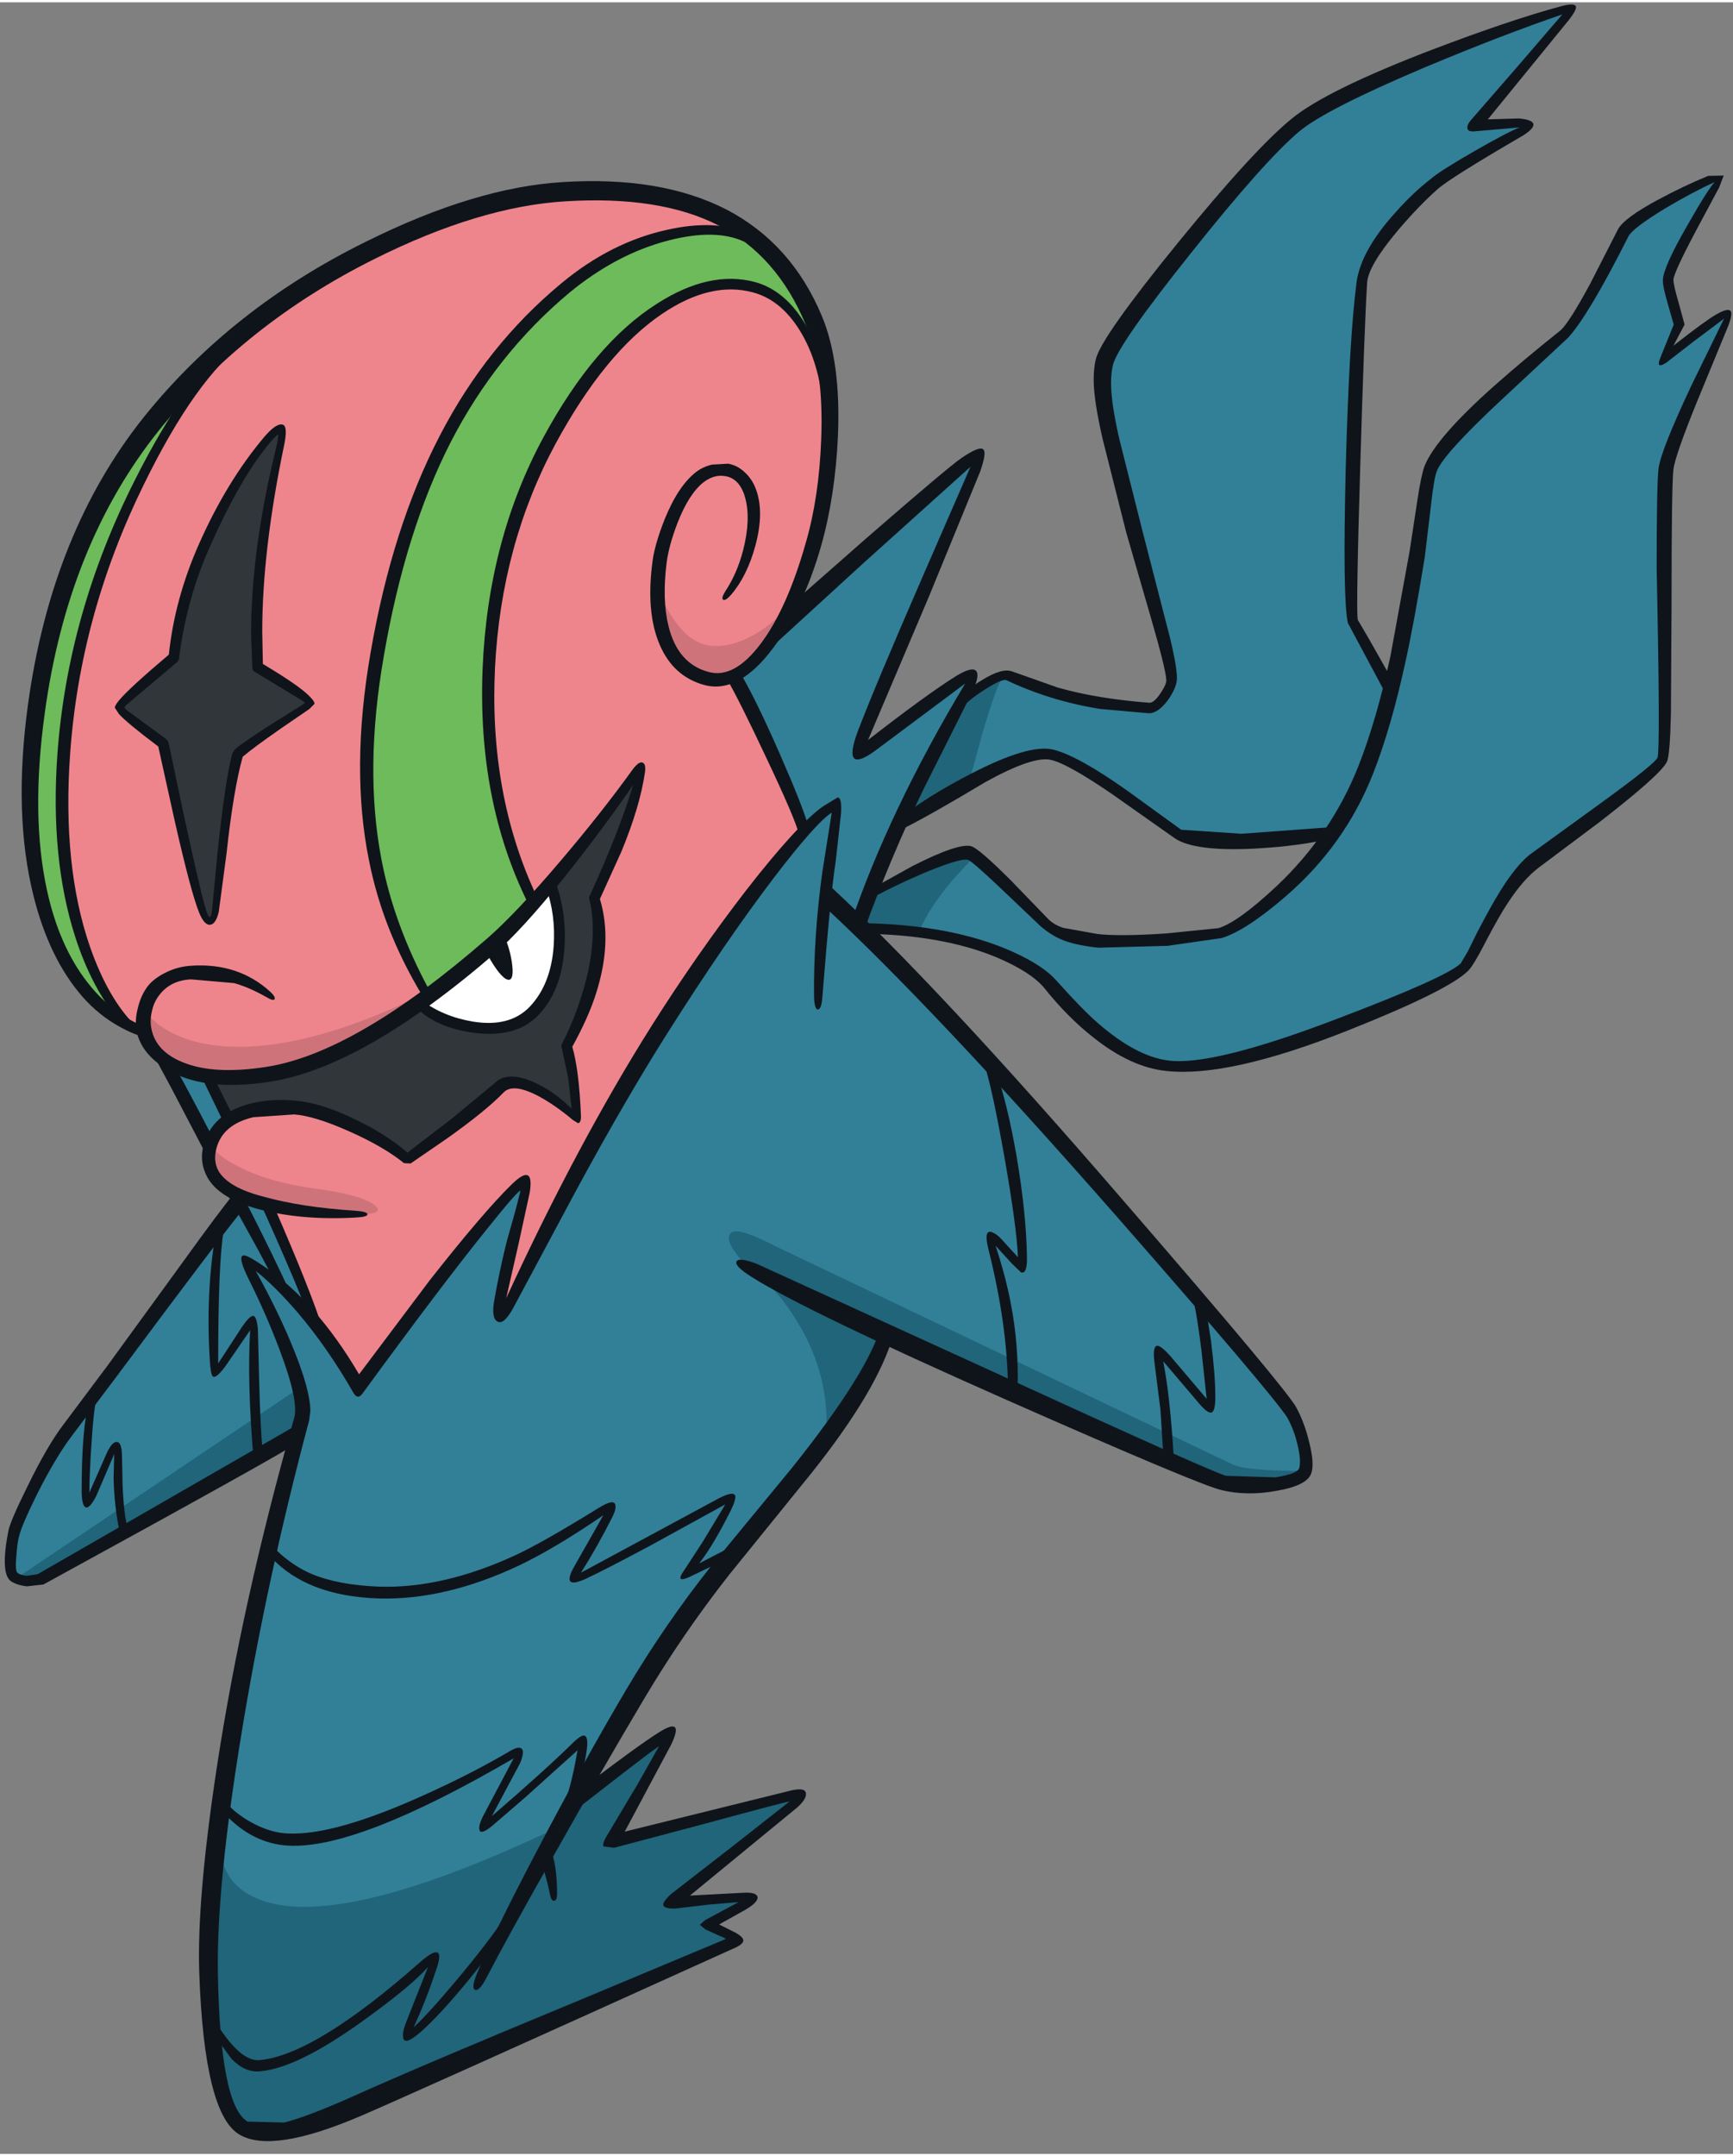 <?xml version='1.0' encoding='utf-8'?>
<svg xmlns="http://www.w3.org/2000/svg" version="1.1" width="279px" height="347px" viewBox="-0.75 -0.35 279.2 346.5"><rect x="-0.75" y="-0.35" width="279.2" height="346.5" fill="#808080" stroke="none"/><g><path fill="#318098" d="M47.6 229.45 L5.7 253.55 3.5 253.85 Q2.2 253.75 1.5 253.25 0.95 252.85 1.1 250.0 1.2 247.7 1.5 246.4 1.95 244.5 4.55 239.35 7.55 233.45 10.15 230.05 33.35 198.8 37.8 193.45 L61.25 202.5 47.6 229.45"/><path fill="#31363b" d="M27.75 167.5 L47.05 162.7 99.95 116.05 108.2 117.75 94.0 180.6 67.55 198.5 42.25 197.1 27.75 167.5"/><path fill="#ffffff" d="M66.7 160.9 L71.95 147.25 87.9 141.9 Q89.6 146.8 89.15 152.05 88.6 158.25 85.05 161.9 81.6 165.45 75.45 164.5 70.45 163.75 66.7 160.9"/><path fill="#318098" d="M138.7 88.6 Q156.9 71.9 157.3 72.2 157.55 72.35 148.95 92.3 139.6 114.0 138.0 120.15 155.55 107.15 156.0 107.8 156.25 108.15 149.15 120.2 141.1 135.3 137.55 149.05 L122.35 132.55 113.4 111.85 138.7 88.6"/><path fill="#318098" d="M236.95 19.55 L242.4 19.2 Q245.45 19.2 245.35 19.55 L238.95 23.45 Q232.05 27.5 230.25 29.1 226.9 32.25 224.0 35.6 218.85 41.65 218.65 44.8 218.2 52.2 217.55 74.3 216.85 98.2 217.2 99.35 L221.9 107.95 Q226.1 115.45 225.9 116.5 225.65 118.1 220.9 125.45 215.9 133.1 214.3 133.3 L199.3 134.4 Q190.5 134.6 189.05 133.6 L180.1 127.1 Q172.0 121.55 168.75 120.85 165.2 120.05 156.5 124.4 149.2 128.1 144.1 132.15 L152.85 113.5 Q154.45 111.5 157.65 109.5 160.95 107.45 161.8 108.05 162.6 108.65 164.5 109.35 L170.5 111.25 Q174.05 112.4 178.9 112.95 L184.4 113.3 Q185.5 113.3 186.6 111.85 L187.9 109.5 Q188.35 108.7 186.9 102.35 L182.4 84.55 Q178.95 71.55 178.1 67.15 176.95 61.1 177.75 57.85 178.6 54.35 190.35 39.6 202.05 24.85 207.95 19.85 215.75 13.15 252.35 0.7 L236.95 19.55"/><path fill="#318098" d="M260.85 36.95 Q261.8 35.0 268.75 31.25 275.45 27.7 276.0 28.05 L272.1 35.2 Q268.0 42.7 268.0 44.35 268.0 45.8 268.95 48.6 269.85 51.2 269.75 51.7 269.55 52.9 267.25 56.95 L272.15 53.35 Q277.1 49.8 277.35 50.15 L273.1 60.1 Q268.45 70.65 268.0 74.8 267.7 77.75 267.7 99.85 267.75 120.15 267.05 121.6 265.8 124.2 259.9 128.65 L246.65 138.3 Q243.0 141.0 239.45 147.55 L235.2 155.0 Q232.7 157.5 214.55 164.3 194.5 171.9 187.25 170.9 181.75 170.15 175.35 164.6 171.0 160.85 168.8 157.7 167.0 155.1 160.65 152.6 151.4 148.95 137.95 148.8 L138.9 143.35 Q143.6 140.85 148.25 138.9 154.0 136.55 155.4 136.95 156.75 137.3 161.6 141.95 L167.45 147.8 Q168.75 149.1 170.4 149.6 L176.0 150.55 Q179.65 150.95 187.15 150.5 L195.8 149.55 Q199.15 148.6 205.45 142.7 214.45 134.25 218.9 122.95 222.95 112.7 226.1 94.65 229.25 76.55 229.95 74.8 231.5 70.85 240.55 62.55 L251.3 53.05 Q254.25 50.15 260.85 36.95"/><path fill="#318098" d="M32.9 172.75 Q34.3 175.05 41.4 191.35 48.65 208.0 50.6 213.55 54.15 218.25 56.95 223.2 L69.35 206.4 Q82.05 189.7 83.75 190.0 84.2 190.1 82.45 198.45 80.35 208.15 80.25 211.2 82.8 205.35 87.2 196.65 95.95 179.25 105.0 164.9 114.45 149.85 123.85 138.6 132.25 128.55 133.85 129.05 134.35 129.25 133.7 133.7 L132.15 144.05 Q149.6 160.2 179.95 194.85 205.9 224.45 207.35 227.05 208.65 229.45 209.35 232.15 210.15 235.0 209.7 236.3 209.25 237.65 205.05 238.2 L196.65 237.75 Q193.25 237.0 141.9 213.3 139.3 221.1 132.95 229.2 128.85 234.55 115.75 249.75 105.65 261.9 89.9 291.35 L98.8 284.6 Q107.7 277.85 107.8 278.0 L102.5 287.1 97.15 296.2 112.85 292.15 Q128.4 288.0 128.45 288.2 128.45 288.4 117.85 297.05 L107.35 305.75 114.0 305.35 120.6 304.9 Q120.75 305.15 113.25 309.25 117.9 311.35 117.85 311.65 L91.0 323.0 Q62.2 335.0 56.55 337.65 49.0 341.15 44.95 342.05 40.95 343.0 38.75 341.7 36.5 340.45 35.35 335.4 33.95 329.5 33.5 316.85 33.15 306.55 36.95 281.95 41.3 253.85 48.25 227.85 49.2 224.3 44.05 213.05 38.8 202.55 38.9 202.45 39.05 202.3 40.65 203.4 42.6 204.8 44.95 207.1 42.5 201.5 34.85 186.75 27.55 172.65 25.95 170.25 L29.9 170.5 32.9 172.75"/><path fill="#ef858c" d="M114.55 34.4 Q124.9 39.35 129.85 51.25 132.85 58.4 132.45 69.85 132.1 79.3 129.9 87.0 127.6 95.15 124.3 100.7 120.8 106.65 117.0 108.1 119.0 111.45 123.4 120.75 127.95 130.45 128.7 133.1 124.4 137.6 118.2 146.0 111.6 154.9 104.95 165.5 95.9 179.85 87.25 196.8 82.95 205.3 80.4 210.9 80.5 207.8 82.5 198.25 84.2 190.1 83.75 190.0 82.05 189.7 69.35 206.4 L56.95 223.2 Q53.85 217.75 50.35 213.25 48.05 206.5 42.2 193.0 L41.35 192.8 Q31.55 190.15 33.3 183.85 34.35 180.2 38.6 178.7 42.05 177.5 46.7 177.9 49.9 178.15 55.7 180.7 61.6 183.3 64.9 185.95 76.25 177.9 79.5 174.3 81.55 172.1 87.0 175.35 89.7 177.0 92.0 179.1 91.7 171.35 90.55 167.75 92.35 164.5 93.8 159.85 96.7 150.6 95.0 143.9 L98.3 136.1 Q101.8 127.3 102.75 122.45 97.35 130.0 90.85 137.95 82.95 147.6 78.3 151.65 70.7 158.3 62.85 163.25 51.25 170.55 42.25 171.95 33.0 173.35 27.75 170.9 23.7 168.95 22.9 165.35 21.7 165.35 18.85 163.5 14.7 160.85 11.55 156.15 1.85 141.7 5.6 114.1 9.35 86.55 24.2 68.05 38.35 50.45 59.5 40.05 76.4 31.7 90.25 30.85 105.05 29.9 114.55 34.4"/><path fill="#31363b" d="M42.45 70.0 Q45.6 66.3 44.55 70.65 42.65 78.35 41.55 86.1 40.0 97.55 40.6 106.8 49.35 112.0 49.05 112.6 L43.7 116.25 Q38.25 119.8 37.45 120.6 36.35 124.4 35.0 136.85 33.85 147.4 33.15 147.4 31.85 147.4 28.85 134.05 L25.7 118.9 22.15 116.2 Q18.6 113.45 18.6 113.15 L23.0 109.1 27.35 105.35 Q27.55 103.2 28.25 99.85 29.7 93.15 32.4 87.1 37.25 76.1 42.45 70.0"/><path fill="#6dbb5a" d="M35.8 55.9 Q28.95 62.45 21.8 76.45 10.85 97.75 9.2 120.75 7.95 138.4 12.55 151.4 15.35 159.2 19.7 164.05 12.6 160.05 8.6 150.8 2.55 136.8 5.6 114.1 9.35 86.55 24.2 68.05 29.45 61.55 35.8 55.9"/><path fill="#6dbb5a" d="M105.95 48.9 Q96.1 55.1 87.85 70.4 79.15 86.45 78.25 107.0 77.3 128.45 85.45 144.35 81.2 149.2 78.3 151.65 73.25 156.1 68.1 159.7 62.1 148.7 60.05 137.55 57.25 122.75 60.4 104.75 64.05 83.85 71.8 69.1 79.05 55.45 90.55 45.85 98.5 39.25 107.25 37.15 115.2 35.3 120.0 37.75 126.3 42.75 129.85 51.25 132.0 56.35 132.4 64.05 131.3 56.55 128.0 51.55 124.9 46.75 120.7 45.65 113.9 43.85 105.95 48.9"/><path fill="#20657a" d="M97.6 296.05 L128.0 288.8 107.95 305.3 119.9 304.75 120.0 305.45 113.85 309.1 117.9 311.6 69.7 332.65 Q63.05 335.8 55.9 338.65 41.65 344.4 39.25 343.0 35.7 340.9 33.75 328.05 31.5 312.95 34.7 295.8 34.7 303.05 41.65 305.4 55.0 309.9 89.55 293.35 L92.3 288.9 106.7 279.1 97.6 296.05"/><path fill="#20657a" d="M142.05 213.6 Q142.9 214.3 137.7 222.65 L132.35 230.85 Q133.05 220.9 127.8 212.3 124.25 206.45 120.35 203.9 141.05 212.75 142.05 213.6"/><path fill="#20657a" d="M116.7 198.45 Q116.85 197.2 119.0 197.75 120.6 198.15 124.25 200.0 L197.9 235.15 Q199.25 235.8 204.05 236.05 208.25 236.25 209.6 236.05 210.8 236.6 207.8 237.6 L204.55 238.45 Q198.75 238.7 196.15 237.65 L120.35 203.9 118.4 201.85 Q116.5 199.6 116.7 198.45"/><path fill="#20657a" d="M47.9 222.5 L48.15 224.85 47.9 229.8 Q10.0 252.05 6.85 253.35 4.9 254.15 3.45 253.7 L2.4 253.1 47.9 222.5"/><path fill="#cf737b" d="M33.55 183.65 Q33.7 185.1 37.6 187.1 42.5 189.65 49.75 190.65 57.25 191.65 59.4 193.2 61.4 194.65 57.85 194.85 L48.8 194.5 Q42.35 193.8 38.95 192.2 33.9 190.1 33.2 186.65 33.0 185.6 33.25 184.5 L33.55 183.65"/><path fill="#cf737b" d="M22.7 162.25 L23.65 163.3 Q24.95 164.55 26.75 165.5 32.6 168.55 41.6 167.65 49.35 166.9 58.8 163.2 67.75 159.7 74.95 154.9 L63.4 163.4 Q50.25 171.95 42.1 172.4 31.8 172.95 27.15 170.8 22.0 168.35 22.7 162.25"/><path fill="#cf737b" d="M106.05 100.2 L105.5 93.9 Q105.9 96.35 107.85 99.1 110.65 103.15 114.2 103.3 117.75 103.45 121.8 100.85 125.25 98.55 126.75 95.95 125.4 99.25 123.0 102.5 118.2 108.95 113.0 108.5 107.8 108.05 106.05 100.2"/><path fill="#20657a" d="M156.4 137.0 L152.75 140.95 Q148.85 145.6 147.3 149.3 L138.4 148.8 137.9 147.35 139.15 143.65 146.2 140.25 Q153.45 136.8 154.7 136.5 L156.3 136.55 156.4 137.0"/><path fill="#20657a" d="M160.85 108.35 Q159.9 109.25 157.45 117.65 L155.2 125.85 144.8 131.55 148.6 123.0 Q152.75 114.05 154.45 112.05 156.15 110.05 158.65 109.0 L160.85 108.35"/><path fill="#0f141b" d="M75.55 165.6 Q69.4 164.75 66.3 161.5 66.1 161.3 66.5 160.7 66.9 160.15 67.15 160.35 70.65 163.0 75.45 163.8 81.35 164.75 84.55 161.45 88.0 157.85 88.45 151.65 88.8 146.55 87.2 142.15 87.15 141.85 87.9 141.5 L88.8 141.45 Q90.65 146.7 90.15 152.45 89.6 159.05 85.95 162.8 82.35 166.5 75.55 165.6"/><path fill="#0f141b" d="M80.25 149.55 Q81.3 151.6 81.7 154.15 82.1 156.8 81.35 157.05 80.65 157.25 79.3 155.45 78.1 153.8 77.4 152.1 L80.25 149.55"/><path fill="#0f141b" d="M89.9 28.6 Q105.7 27.6 116.25 33.0 126.75 38.45 131.65 50.15 134.75 57.55 134.25 69.5 133.8 79.2 131.55 87.15 128.7 97.15 123.8 103.65 118.25 111.05 112.75 109.6 107.75 108.25 105.55 103.15 103.25 97.85 104.4 89.5 104.8 86.75 106.35 82.85 108.55 77.45 111.45 75.25 112.5 74.45 113.95 74.1 L116.55 73.95 Q118.05 74.2 119.25 75.35 120.45 76.45 121.05 78.1 122.4 81.75 120.95 87.15 119.6 92.1 117.0 95.1 116.1 96.1 115.75 95.85 115.4 95.65 116.1 94.5 118.3 91.2 119.25 86.7 120.25 81.9 119.05 78.65 118.1 76.25 116.05 75.95 114.35 75.65 112.65 76.9 110.25 78.75 108.4 83.5 107.0 87.15 106.65 89.9 105.9 95.85 106.95 100.1 108.45 106.2 113.45 107.5 117.55 108.6 121.8 102.95 126.05 97.3 129.05 86.75 131.2 79.4 131.55 70.05 132.0 58.65 129.05 51.55 124.45 40.4 114.95 35.55 105.5 30.75 90.3 31.7 76.45 32.55 59.55 41.0 38.7 51.4 24.85 68.6 10.15 86.95 6.45 114.2 4.2 130.6 6.8 142.55 8.75 151.6 13.35 157.5 15.95 160.85 19.2 162.9 21.4 164.3 22.5 164.45 22.85 164.5 22.8 165.3 22.8 166.15 22.45 166.15 21.35 166.15 18.75 164.75 15.2 162.85 12.5 159.75 7.15 153.6 4.65 143.55 1.35 130.4 3.75 112.8 7.55 85.0 22.5 66.35 36.6 48.85 58.2 38.2 75.8 29.45 89.9 28.6"/><path fill="#0f141b" d="M23.05 158.1 Q23.95 156.95 25.65 156.05 27.7 154.95 30.05 154.8 37.65 154.3 42.8 159.0 43.65 159.8 43.5 160.15 43.35 160.55 42.25 159.9 39.35 158.25 36.95 157.6 L30.05 157.0 Q26.7 157.15 24.9 159.55 24.0 160.7 23.7 162.25 23.35 163.75 23.7 165.2 24.5 168.65 28.7 170.35 33.7 172.4 42.1 171.1 56.5 168.9 77.75 150.4 82.4 146.35 89.7 137.75 96.2 130.1 101.1 123.3 102.2 121.8 102.8 122.1 103.35 122.35 103.15 123.7 102.35 129.2 99.35 136.45 L95.9 144.05 Q97.95 150.85 95.3 159.2 94.1 163.05 91.45 167.85 92.55 171.6 92.85 179.05 L92.85 179.1 Q92.85 180.15 92.35 180.15 L91.55 179.65 Q88.7 177.25 86.0 175.8 81.9 173.65 80.4 175.2 77.5 178.2 71.3 182.6 L65.4 186.65 64.35 186.6 Q61.0 183.9 55.45 181.45 49.95 179.0 46.65 178.75 L40.05 179.2 Q35.2 180.35 34.15 184.1 33.55 186.2 34.45 187.85 36.0 190.5 41.55 191.95 47.75 193.7 56.45 194.25 58.4 194.4 58.45 194.8 58.55 195.25 56.6 195.35 48.05 195.85 41.05 194.05 34.6 192.3 32.7 188.95 31.3 186.45 32.05 183.65 33.4 178.8 39.05 177.15 42.7 176.1 47.0 176.55 50.95 176.9 56.15 179.4 61.3 181.8 64.9 184.9 L72.0 179.45 78.9 173.75 Q80.95 171.65 85.25 173.55 88.65 175.1 91.35 177.85 L90.8 172.9 89.75 168.05 Q89.6 167.75 89.8 167.35 91.05 165.0 92.3 161.55 94.75 154.75 94.75 149.1 94.75 146.35 94.2 144.1 94.1 143.85 94.25 143.55 99.0 133.2 101.25 125.7 95.7 133.7 89.85 140.95 83.3 149.05 79.05 152.75 57.7 171.2 42.65 173.5 31.85 175.15 25.9 171.35 22.1 168.95 21.3 165.55 20.9 163.75 21.45 161.65 21.9 159.65 23.05 158.1"/><path fill="#0f141b" d="M124.8 120.5 Q128.6 129.15 129.5 132.4 129.6 132.75 128.8 133.3 128.05 133.9 127.95 133.55 127.3 131.0 122.7 121.3 118.35 112.05 116.35 108.6 116.15 108.3 117.15 107.7 118.15 107.1 118.35 107.4 120.75 111.3 124.8 120.5"/><path fill="#0f141b" d="M38.4 191.9 Q43.95 202.8 45.95 207.4 46.1 207.7 45.3 207.65 L44.4 207.3 40.8 200.5 35.55 191.0 38.4 191.9"/><path fill="#0f141b" d="M32.4 185.1 L26.8 174.4 23.7 168.65 25.0 168.9 Q26.45 169.45 26.65 169.75 27.95 171.75 33.75 182.9 L32.4 185.1"/><path fill="#0f141b" d="M35.4 180.3 L31.65 172.55 Q31.45 172.3 32.4 172.2 L33.5 172.4 36.85 179.1 35.4 180.3"/><path fill="#0f141b" d="M43.45 193.7 Q49.35 207.25 51.3 213.45 51.35 213.75 50.45 213.25 L49.4 212.45 Q47.65 207.35 41.3 193.25 L43.45 193.7"/><path fill="#0f141b" d="M131.9 129.1 L134.2 127.7 Q134.9 127.7 134.75 130.25 L133.9 137.9 Q133.05 143.3 131.75 159.75 131.6 161.85 131.0 161.85 130.45 161.8 130.4 159.7 130.3 150.1 131.75 139.6 L133.25 130.15 Q130.75 131.7 123.8 140.8 115.95 151.15 106.75 165.7 100.1 176.2 92.2 190.75 L82.0 209.8 Q80.45 212.7 79.4 212.1 78.4 211.6 78.85 208.85 79.65 204.25 80.85 199.35 L82.3 194.2 83.1 191.05 Q82.8 190.85 77.75 197.15 70.4 206.25 57.65 223.7 56.9 224.75 56.2 223.6 52.05 216.35 47.2 210.65 43.5 206.35 40.45 203.95 44.2 210.7 46.55 216.55 49.25 223.2 49.25 226.55 L49.05 228.05 Q42.15 253.9 38.1 278.8 34.15 302.95 34.35 316.85 34.7 338.4 39.15 340.95 L45.05 341.1 Q48.8 340.15 56.2 336.85 67.3 331.85 93.45 321.05 L116.15 311.55 Q116.15 311.4 115.1 311.0 L112.9 310.0 112.0 309.25 112.85 308.5 118.25 305.6 113.45 306.0 107.95 306.65 Q106.05 306.65 106.1 305.95 106.15 305.45 107.3 304.35 L117.35 296.55 126.45 289.4 Q126.35 289.3 112.9 292.95 L98.2 296.85 96.5 296.65 Q96.25 296.3 96.85 295.2 L101.95 286.65 105.4 280.55 Q105.3 280.45 99.55 284.9 L90.4 292.0 Q90.15 292.25 90.2 290.8 90.3 289.4 90.55 289.15 102.2 280.2 105.6 278.15 109.5 275.75 107.4 280.2 L99.9 294.25 126.8 287.6 Q129.05 287.1 129.1 288.15 129.15 289.05 127.7 290.35 L110.4 304.55 118.9 304.1 Q121.15 303.95 121.3 304.8 121.4 305.6 119.4 306.8 L115.1 309.2 117.8 310.55 Q119.0 311.25 119.0 311.75 119.05 312.3 117.8 312.9 64.85 336.85 57.35 340.05 43.1 346.15 37.85 343.05 32.15 339.8 31.35 316.95 30.95 305.2 34.15 284.1 38.2 257.4 46.65 227.6 47.4 224.9 44.35 216.8 42.2 211.05 39.35 205.35 37.4 201.45 38.55 201.45 39.2 201.45 41.6 203.1 50.15 208.8 57.1 220.6 L68.45 205.5 Q77.1 194.5 81.7 190.0 85.35 186.45 84.6 191.3 L82.85 199.35 80.8 208.35 Q92.3 183.4 104.25 164.45 111.55 152.9 119.5 142.6 127.8 131.95 131.9 129.1"/><path fill="#0f141b" d="M154.2 73.0 Q156.95 71.15 157.6 71.6 158.3 72.0 157.15 75.25 L148.95 95.25 139.1 118.45 Q148.35 111.25 153.2 108.2 156.05 106.45 156.6 107.45 157.05 108.3 155.85 110.8 L148.1 126.25 Q142.8 137.15 138.35 149.4 138.2 149.85 136.2 148.3 142.45 129.85 154.75 109.35 L140.95 119.65 Q134.6 124.6 137.5 116.9 140.4 109.35 148.0 91.9 L155.6 74.45 138.15 90.15 124.0 103.1 Q123.75 103.35 124.6 100.55 125.45 97.7 125.7 97.5 L138.6 86.15 Q152.0 74.5 154.2 73.0"/><path fill="#0f141b" d="M36.8 191.7 Q37.0 191.45 37.8 192.65 38.6 193.85 38.45 194.0 35.15 197.95 17.85 221.2 L10.8 230.55 Q8.2 234.0 5.25 239.85 2.75 244.9 2.35 246.6 2.05 247.6 1.9 249.7 1.65 252.2 2.05 252.55 2.5 252.95 3.55 253.05 L5.3 252.8 47.1 228.75 Q47.4 228.55 47.45 230.0 47.45 231.45 47.15 231.65 44.7 233.4 6.25 254.45 L3.55 254.75 Q2.0 254.55 1.05 253.95 -0.75 252.75 0.6 245.8 0.95 244.15 3.7 238.6 6.9 232.05 9.5 228.65 L16.5 219.3 28.25 203.15 Q35.0 193.8 36.8 191.7"/><path fill="#0f141b" d="M132.1 145.3 Q131.85 145.1 132.2 143.35 132.6 141.6 132.85 141.85 150.4 158.05 180.55 193.0 206.4 222.85 208.1 225.95 209.45 228.45 210.2 231.65 211.05 235.05 210.5 236.55 209.85 238.5 205.0 239.35 200.2 240.25 196.05 239.25 192.4 238.4 161.7 224.85 128.8 210.3 120.3 204.9 117.55 203.15 117.9 202.45 118.25 201.7 121.15 202.8 L159.05 220.1 Q194.7 236.45 196.8 236.95 L204.7 237.2 Q208.2 236.65 208.55 235.75 208.9 234.6 208.35 232.2 207.8 229.65 206.6 227.5 203.75 223.25 179.35 195.4 149.6 161.5 132.1 145.3"/><path fill="#0f141b" d="M214.4 134.15 Q208.85 135.55 201.2 135.95 191.7 136.4 188.55 134.3 L178.4 127.15 Q171.25 122.25 168.55 121.65 165.65 121.0 158.05 125.2 148.95 130.65 144.6 132.8 144.3 133.0 143.8 132.35 143.3 131.7 143.55 131.5 148.6 127.5 155.85 123.8 165.05 119.05 168.95 120.0 172.95 121.0 180.85 126.6 L189.55 132.9 199.25 133.55 214.2 132.45 214.4 134.15"/><path fill="#0f141b" d="M244.7 21.05 Q232.7 28.05 230.85 29.75 227.8 32.45 224.45 36.4 219.65 42.1 219.5 44.85 219.05 52.3 218.4 74.3 217.7 97.55 218.0 99.1 L219.9 102.35 223.55 108.8 222.85 111.65 216.4 99.6 Q215.55 95.75 216.05 74.9 216.6 54.0 217.8 44.75 218.5 39.6 224.15 33.4 226.95 30.25 229.75 28.1 231.15 26.85 236.9 23.55 242.4 20.4 244.1 19.8 L237.1 20.4 Q235.7 20.6 235.65 19.9 235.6 19.35 236.2 18.65 L244.2 9.45 250.95 1.6 Q241.3 4.9 229.1 10.0 212.75 16.9 208.5 20.5 202.85 25.3 191.15 40.0 179.4 54.7 178.55 58.05 178.25 59.4 178.25 61.0 178.25 64.1 179.55 69.85 L183.2 84.35 187.75 102.0 Q189.0 107.25 188.85 108.8 188.7 110.2 187.4 112.05 185.85 114.1 184.4 114.15 L176.5 113.45 Q168.4 112.15 161.35 108.8 160.6 108.6 157.8 110.4 154.9 112.25 153.5 114.05 153.3 114.3 153.05 113.6 152.8 112.85 153.0 112.6 154.5 110.6 157.45 108.8 160.7 106.8 162.3 107.4 L169.65 110.0 Q175.95 111.8 184.4 112.45 185.15 112.5 186.2 110.95 187.2 109.45 187.15 108.8 187.1 107.15 184.65 98.7 L180.7 85.05 176.9 70.0 Q175.45 63.7 175.45 60.45 175.45 58.5 175.8 57.1 176.7 53.5 189.0 38.4 201.35 23.25 207.4 18.35 213.05 13.75 230.05 7.25 242.4 2.55 250.5 0.35 252.95 -0.35 253.15 0.35 253.25 0.9 252.0 2.5 L238.95 18.5 243.95 18.35 Q246.2 18.55 246.3 19.3 246.35 20.0 244.7 21.05"/><path fill="#0f141b" d="M255.4 45.05 L259.9 36.25 Q260.85 34.4 266.45 31.4 270.55 29.2 274.45 27.6 L276.95 27.55 276.2 29.5 272.45 36.5 Q268.85 43.3 268.85 44.35 268.85 45.15 269.75 48.25 L270.65 51.55 268.85 54.95 Q274.15 50.8 275.7 49.95 277.5 48.9 278.0 49.3 278.45 49.65 277.75 51.6 L272.7 63.85 Q269.1 72.7 268.85 74.9 268.55 77.5 268.55 96.25 L268.45 114.15 Q268.3 120.95 267.8 121.95 266.85 124.0 256.9 131.7 L247.15 139.0 Q244.65 140.9 242.2 144.65 240.85 146.65 238.6 150.95 236.65 154.75 235.8 155.6 232.6 158.8 216.35 165.25 197.2 172.85 187.15 171.75 181.4 171.15 175.4 166.35 171.3 163.15 167.5 158.4 165.35 155.8 159.8 153.45 150.9 149.75 137.95 149.65 137.6 149.65 137.6 148.8 137.6 147.95 137.95 147.95 151.25 148.1 160.75 151.85 166.95 154.35 169.5 157.25 173.75 162.0 176.2 164.1 182.25 169.35 187.35 170.05 194.45 171.05 214.4 163.45 232.35 156.65 234.6 154.4 L235.75 152.45 237.15 149.6 Q239.55 145.0 240.9 142.85 243.4 138.8 245.65 136.95 L257.1 128.65 Q266.0 122.2 266.3 121.25 266.75 119.65 266.15 90.8 266.15 77.3 266.45 74.75 266.8 71.85 271.8 61.25 L277.0 50.6 272.0 54.35 267.75 57.65 Q266.0 58.8 266.7 57.0 L268.9 51.55 268.0 48.4 Q267.1 45.35 267.15 44.35 267.25 42.25 271.05 35.65 274.4 29.75 275.5 28.6 272.05 30.15 267.5 32.85 262.25 36.05 261.6 37.35 255.25 49.95 251.9 53.65 L241.0 63.8 Q231.9 72.3 230.75 75.1 230.25 76.4 229.8 80.6 L228.8 88.95 Q227.05 99.75 225.65 106.0 223.35 116.55 220.45 123.9 215.9 135.45 206.25 143.75 199.9 149.2 196.05 150.35 L187.35 151.6 176.2 151.9 Q172.45 151.5 170.3 150.6 168.6 149.9 166.85 148.4 L160.65 142.5 Q155.85 137.95 155.2 137.75 154.1 137.45 149.0 139.5 144.15 141.5 139.3 144.1 139.0 144.25 138.9 143.55 138.8 142.9 139.15 142.7 L146.25 138.75 Q153.65 135.0 155.7 135.55 156.9 135.85 162.15 141.1 L168.05 147.2 Q169.0 148.2 170.55 148.7 L176.1 149.7 Q179.7 150.1 187.15 149.6 L195.55 148.75 Q198.7 147.8 204.9 142.0 213.75 133.65 218.1 122.65 220.95 115.45 223.25 105.0 L226.35 88.05 227.6 79.85 Q228.2 75.85 228.75 74.35 230.55 69.8 240.0 61.4 244.85 57.1 250.7 52.45 252.1 51.15 255.4 45.05"/><path fill="#0f141b" d="M43.95 70.5 L44.1 69.25 Q43.95 69.2 43.0 70.25 38.1 75.95 33.05 87.35 30.4 93.25 29.0 99.9 28.3 103.2 28.1 105.4 L27.85 105.85 19.6 112.8 19.3 113.2 19.55 113.55 25.75 118.1 26.3 118.6 26.5 119.35 Q31.35 142.55 32.5 146.0 32.8 146.9 33.0 146.95 33.25 147.05 33.4 145.95 L34.3 136.55 Q35.55 124.9 36.6 120.9 36.8 120.15 37.4 119.7 38.75 118.65 42.35 116.3 L47.85 112.85 48.4 112.45 47.85 112.05 40.25 107.45 Q39.9 107.2 39.9 106.85 L39.7 101.4 Q39.7 87.5 43.95 70.5 M41.9 69.55 Q43.9 67.25 44.9 67.7 45.6 68.1 45.05 70.85 41.5 87.85 41.5 101.0 L41.6 106.2 Q47.7 109.85 49.2 111.5 50.0 112.3 49.9 112.65 L49.1 113.45 44.5 116.6 Q40.05 119.7 38.35 121.15 36.85 126.55 35.75 136.7 L34.5 146.1 Q34.05 148.05 33.15 148.2 32.2 148.35 31.35 146.3 30.0 143.0 27.3 131.05 L24.75 119.5 Q19.7 115.7 18.4 114.25 L17.75 113.25 Q17.75 112.9 18.4 112.1 19.95 110.2 26.45 104.7 27.4 95.7 31.3 86.9 35.8 76.75 41.9 69.55"/><path fill="#0f141b" d="M38.15 53.0 Q38.4 52.8 38.8 53.4 39.2 53.95 38.95 54.15 30.8 60.15 22.4 77.35 12.15 98.2 10.55 120.65 9.25 138.85 13.8 151.9 16.7 160.1 20.95 164.35 L20.1 164.45 Q19.0 164.3 18.65 163.9 14.05 158.5 11.35 150.1 7.3 137.45 8.5 120.7 10.15 98.05 20.95 76.65 29.7 59.25 38.15 53.0"/><path fill="#0f141b" d="M105.15 48.15 Q113.6 42.75 120.9 44.7 125.4 45.95 128.5 50.7 131.55 55.4 132.65 62.6 L132.2 63.1 131.65 62.95 Q130.7 56.3 127.65 51.8 124.7 47.45 120.5 46.35 113.75 44.55 105.95 49.8 96.75 56.0 88.75 70.75 80.0 87.0 79.0 106.8 78.0 127.2 85.7 143.6 85.8 143.85 85.1 144.4 84.4 144.95 84.3 144.7 76.15 128.25 77.0 107.0 77.85 86.25 86.8 69.7 95.0 54.55 105.15 48.15"/><path fill="#0f141b" d="M89.75 44.85 Q97.65 38.3 106.65 36.3 114.65 34.5 119.75 36.9 120.0 37.0 119.7 37.65 L119.15 38.2 Q114.55 36.05 106.95 38.0 98.6 40.15 91.0 46.4 79.2 56.25 71.85 70.5 64.55 84.8 61.1 104.85 57.9 123.1 60.7 137.65 62.7 148.2 68.5 158.9 L68.05 159.5 67.25 159.55 Q60.9 149.0 58.7 137.85 55.7 123.1 58.95 104.4 62.45 84.15 70.1 69.45 77.65 54.85 89.75 44.85"/><path fill="#0f141b" d="M115.1 240.55 Q117.25 239.45 117.65 240.05 117.95 240.55 117.0 242.5 114.2 248.1 111.9 251.05 L116.35 248.75 116.2 249.6 115.5 250.75 110.3 253.25 Q107.95 254.3 109.45 252.2 L112.45 247.6 116.1 241.55 104.0 248.2 Q96.5 252.2 93.7 253.5 89.5 255.45 91.85 251.4 L96.45 243.3 Q88.55 248.7 82.75 251.45 70.9 257.0 60.3 256.7 48.75 256.35 42.9 250.05 42.7 249.85 43.15 249.3 43.6 248.8 43.85 249.0 46.5 251.5 49.45 252.75 53.75 254.55 60.4 254.8 70.65 255.1 82.25 249.75 86.5 247.8 95.65 242.15 98.3 240.5 98.4 241.75 98.5 242.4 97.95 243.5 95.5 248.35 92.85 252.55 L115.1 240.55"/><path fill="#0f141b" d="M91.55 279.95 Q92.95 278.6 93.45 278.8 93.95 279.0 93.85 280.5 93.65 282.6 92.65 286.45 L90.5 288.8 Q91.45 286.05 92.3 281.15 L83.85 288.75 78.75 293.15 Q76.75 294.85 76.5 294.0 76.3 293.3 77.05 291.8 L82.0 282.45 Q56.7 297.2 45.6 296.5 39.95 296.15 35.5 291.45 35.25 291.25 35.6 290.55 35.95 289.9 36.15 290.1 37.8 291.75 40.1 292.95 42.95 294.45 45.65 294.55 53.2 294.9 67.7 288.3 75.05 285.0 81.2 281.4 82.8 280.4 83.3 280.9 83.8 281.35 83.05 283.2 L78.5 291.75 Q87.35 284.1 91.55 279.95"/><path fill="#0f141b" d="M86.0 298.0 Q85.9 297.75 86.85 297.15 87.85 296.6 87.9 296.9 89.0 299.55 89.0 304.3 89.0 305.35 88.5 305.4 88.05 305.4 87.85 304.35 87.15 300.9 86.0 298.0"/><path fill="#0f141b" d="M80.4 308.3 L80.4 309.4 80.05 311.05 Q77.7 314.65 73.75 319.35 69.85 324.0 67.15 326.4 64.4 328.85 64.2 327.4 64.05 326.5 64.7 324.9 L68.2 316.05 Q65.5 319.15 57.55 324.85 47.1 332.35 41.15 332.85 38.75 333.1 36.55 330.85 L33.95 327.3 34.4 325.55 Q38.1 331.3 41.05 331.05 49.95 330.25 66.9 315.3 68.95 313.5 69.65 313.7 70.45 313.9 69.5 316.55 67.9 321.4 65.9 325.75 68.35 323.5 72.9 318.05 77.8 312.2 80.4 308.3"/><path fill="#0f141b" d="M34.1 197.35 Q34.35 196.1 35.0 195.8 35.65 195.5 35.3 197.4 34.4 202.4 34.4 218.85 L38.25 212.95 Q39.45 211.2 40.0 211.2 40.6 211.15 40.8 213.35 L41.0 221.6 Q41.2 229.4 41.6 233.45 L40.85 234.2 40.1 234.3 Q39.05 221.9 39.55 213.5 L35.6 219.25 Q34.05 221.35 33.55 220.95 33.2 220.7 33.05 218.35 32.35 207.05 34.1 197.35"/><path fill="#0f141b" d="M13.6 224.9 Q13.85 223.95 14.45 223.85 15.0 223.8 14.75 224.75 14.3 226.6 13.95 232.35 13.65 237.05 13.65 239.65 L16.4 233.4 Q17.3 231.4 18.1 231.5 18.85 231.55 18.9 233.6 L19.0 238.4 Q19.2 243.35 19.85 245.45 19.95 245.7 19.25 245.95 L18.5 245.85 Q17.65 241.8 17.55 237.25 L17.65 233.45 14.8 240.1 Q13.8 242.1 13.15 242.05 12.45 241.95 12.4 239.5 12.4 229.35 13.6 224.9"/><path fill="#0f141b" d="M157.9 170.9 L158.75 171.2 Q159.65 171.6 159.7 171.8 161.5 176.75 163.05 185.6 164.6 194.8 164.7 201.75 164.75 204.6 163.7 204.15 L162.3 202.8 159.65 199.9 Q161.3 204.95 162.1 209.2 163.4 215.9 163.2 223.0 161.7 223.05 161.65 222.65 161.5 212.4 158.5 200.5 157.65 197.1 159.15 197.75 159.9 198.05 160.65 198.9 L163.25 201.75 Q163.05 196.85 161.05 185.5 159.15 174.8 157.9 170.9"/><path fill="#0f141b" d="M191.6 209.1 Q191.55 209.05 192.4 208.75 193.3 208.5 193.35 208.75 L194.35 215.2 Q195.05 220.75 195.05 224.25 195.05 226.5 194.45 226.75 193.9 226.95 192.65 225.55 L186.65 218.5 Q187.75 224.0 188.35 234.0 L187.5 233.95 Q186.6 233.6 186.65 233.3 L186.2 226.25 185.25 218.75 Q184.9 216.05 185.7 216.0 186.3 216.0 187.75 217.6 L193.65 224.55 192.8 216.65 Q192.1 211.1 191.6 209.1"/><path fill="#0f141b" d="M126.9 235.6 Q139.15 220.25 141.2 212.8 L143.25 214.0 Q140.8 223.0 129.75 236.8 L116.75 252.85 Q109.2 262.45 103.0 272.9 96.3 284.15 88.6 297.85 80.9 311.45 77.75 317.55 76.55 319.9 75.85 319.75 75.1 319.55 76.05 317.2 78.45 311.25 85.8 297.25 93.35 282.85 100.1 271.45 106.25 261.05 113.8 251.5 L126.9 235.6"/></g></svg>